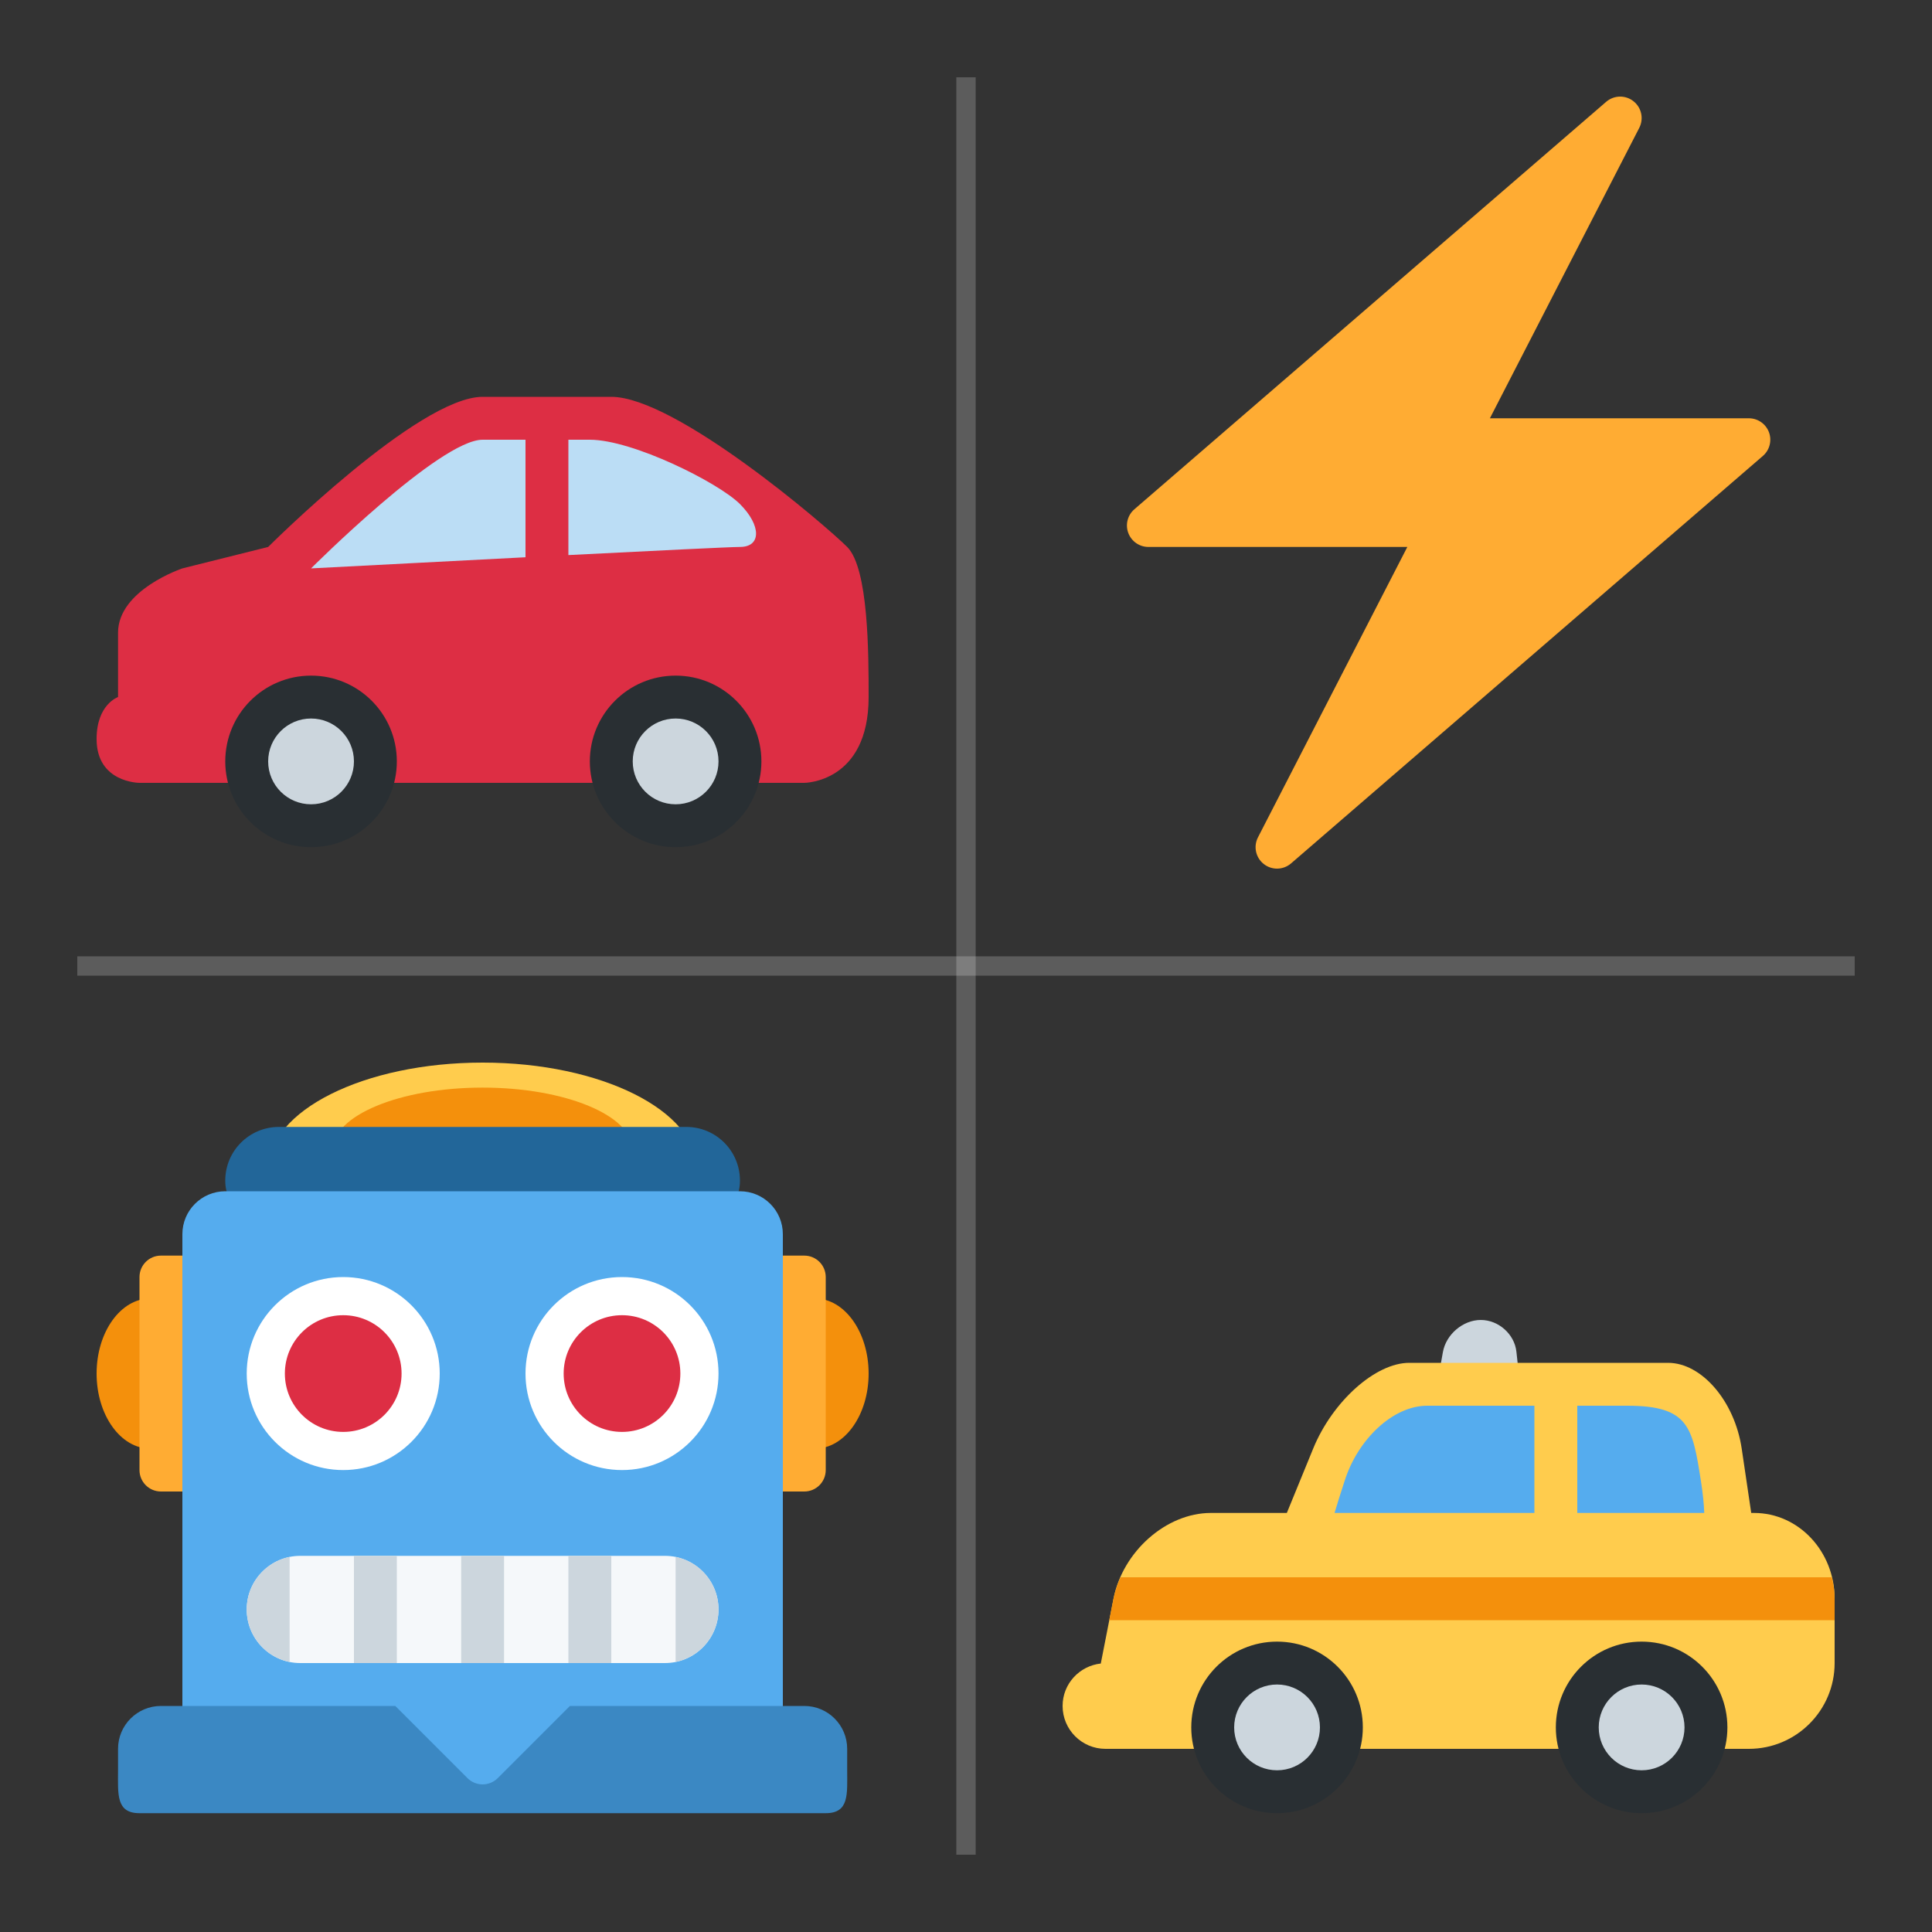 <svg xmlns="http://www.w3.org/2000/svg" viewBox="0 0 100 100">
  <rect x="0" y="0" width="100" height="100" fill="#333333" stroke="none"/>
  <!-- Tesla Stock Simulator Favicon - 2x2 grid using Twemoji icons -->
  <!-- Icons: Car (🚗), Lightning (⚡), Robot (🤖), Taxi (🚕) -->
  <!-- Twemoji licensed under CC-BY 4.0 by Twitter -->
  
  <!-- Grid divider lines -->
  <line x1="50" y1="4" x2="50" y2="96" stroke="rgba(255,255,255,0.2)" stroke-width="1"/>
  <line x1="4" y1="50" x2="96" y2="50" stroke="rgba(255,255,255,0.2)" stroke-width="1"/>
  
  <!-- Top-Left: Car (🚗) - scale 36->40, translate to quadrant -->
  <g transform="translate(5, 5) scale(1.11)">
    <path fill="#DD2E44" d="M13 32h20s3 0 3-4c0-2 0-6-1-7s-8-7-11-7h-6c-3 0-10 7-10 7l-4 1s-3 1-3 3v3s-1 .338-1 1.957C0 32 2 32 2 32h11z"/>
    <path fill="#BBDDF5" d="M20 16h-2c-2 0-8 6-8 6s4.997-.263 10-.519V16zm10 3c-1-1-5-3-7-3h-1v5.379c4.011-.204 7.582-.379 8-.379 1 0 1-1 0-2z"/>
    <circle fill="#292F33" cx="10" cy="31" r="4"/>
    <circle fill="#CCD6DD" cx="10" cy="31" r="2"/>
    <circle fill="#292F33" cx="27" cy="31" r="4"/>
    <circle fill="#CCD6DD" cx="27" cy="31" r="2"/>
  </g>
  
  <!-- Top-Right: Lightning (⚡) - scale and translate -->
  <g transform="translate(55, 5) scale(1.11)">
    <path fill="#FFAC33" d="M32.938 15.651C32.792 15.26 32.418 15 32 15H19.925L26.89 1.458c.219-.426.106-.947-.271-1.243C26.437.071 26.218 0 26 0c-.233 0-.466.082-.653.243L18 6.588 3.347 19.243c-.316.273-.43.714-.284 1.105S3.582 21 4 21h12.075L9.11 34.542c-.219.426-.106.947.271 1.243.182.144.401.215.619.215.233 0 .466-.082.653-.243L18 29.412l14.653-12.655c.317-.273.43-.714.285-1.106z"/>
  </g>
  
  <!-- Bottom-Left: Robot (🤖) - scale and translate -->
  <g transform="translate(5, 55) scale(1.11)">
    <ellipse fill="#F4900C" cx="33.5" cy="14.5" rx="2.5" ry="3.5"/>
    <ellipse fill="#F4900C" cx="2.5" cy="14.5" rx="2.5" ry="3.5"/>
    <path fill="#FFAC33" d="M34 19c0 .553-.447 1-1 1h-3c-.553 0-1-.447-1-1v-9c0-.552.447-1 1-1h3c.553 0 1 .448 1 1v9zM7 19c0 .553-.448 1-1 1H3c-.552 0-1-.447-1-1v-9c0-.552.448-1 1-1h3c.552 0 1 .448 1 1v9z"/>
    <path fill="#FFCC4D" d="M28 5c0 2.761-4.478 4-10 4C12.477 9 8 7.761 8 5s4.477-5 10-5c5.522 0 10 2.239 10 5z"/>
    <path fill="#F4900C" d="M25 4.083C25 5.694 21.865 7 18 7c-3.866 0-7-1.306-7-2.917 0-1.611 3.134-2.917 7-2.917 3.865 0 7 1.306 7 2.917z"/>
    <path fill="#269" d="M30 5.5C30 6.881 28.881 7 27.5 7h-19C7.119 7 6 6.881 6 5.5S7.119 3 8.5 3h19C28.881 3 30 4.119 30 5.5z"/>
    <path fill="#55ACEE" d="M30 6H6c-1.104 0-2 .896-2 2v26h28V8c0-1.104-.896-2-2-2z"/>
    <path fill="#3B88C3" d="M35 33v-1c0-1.104-.896-2-2-2H22.071l-3.364 3.364c-.391.391-1.023.391-1.414 0L13.929 30H3c-1.104 0-2 .896-2 2v1c0 1.104-.104 2 1 2h32c1.104 0 1-.896 1-2z"/>
    <circle fill="#FFF" cx="24.5" cy="14.5" r="4.5"/>
    <circle fill="#DD2E44" cx="24.5" cy="14.5" r="2.721"/>
    <circle fill="#FFF" cx="11.5" cy="14.5" r="4.5"/>
    <path fill="#F5F8FA" d="M29 25.5c0 1.381-1.119 2.5-2.5 2.5h-17C8.119 28 7 26.881 7 25.5S8.119 23 9.5 23h17c1.381 0 2.5 1.119 2.5 2.5z"/>
    <path fill="#CCD6DD" d="M17 23h2v5h-2zm-5 0h2v5h-2zm10 0h2v5h-2zM7 25.5c0 1.21.859 2.218 2 2.45v-4.9c-1.141.232-2 1.24-2 2.45zm20-2.45v4.899c1.141-.232 2-1.24 2-2.45s-.859-2.217-2-2.449z"/>
    <circle fill="#DD2E44" cx="11.5" cy="14.5" r="2.721"/>
  </g>
  
  <!-- Bottom-Right: Taxi (🚕) - scale and translate -->
  <g transform="translate(55, 55) scale(1.11)">
    <path fill="#CCD6DD" d="M21.377 15.449c.089.816-.83 1.495-2.053 1.515-1.223.02-2.095-.635-1.947-1.463l.356-2c.147-.829.938-1.5 1.767-1.5.828 0 1.572.662 1.661 1.478l.216 1.97z"/>
    <path fill="#FFCC4D" d="M32.246 21h-.135l-.444-3c-.327-2.209-1.864-4-3.433-4H16.162c-1.569 0-3.574 1.791-4.478 4l-1.228 3H6.911c-2.073 0-4.104 1.791-4.538 4l-.588 3c-.001.008 0 .015-.002.021C.782 28.132 0 28.97 0 30c0 1.104.896 2 2 2h30c2.209 0 4-1.791 4-4v-3c0-2.209-1.681-4-3.754-4z"/>
    <circle fill="#292F33" cx="10" cy="31" r="4"/>
    <circle fill="#CCD6DD" cx="10" cy="31" r="2"/>
    <circle fill="#292F33" cx="27" cy="31" r="4"/>
    <circle fill="#CCD6DD" cx="27" cy="31" r="2"/>
    <path fill="#F4900C" d="M2.373 25l-.196 1H36v-1c0-.348-.055-.679-.133-1H2.702c-.141.321-.261.652-.329 1z"/>
    <path fill="#55ACEE" d="M24 21h5.92c-.014-.416-.064-.908-.156-1.5-.395-2.5-.552-3.5-3.437-3.5H24v5zm-2-5h-5c-1.594 0-3.236 1.567-3.847 3.5-.194.599-.353 1.088-.472 1.5H22v-5z"/>
  </g>
</svg>
